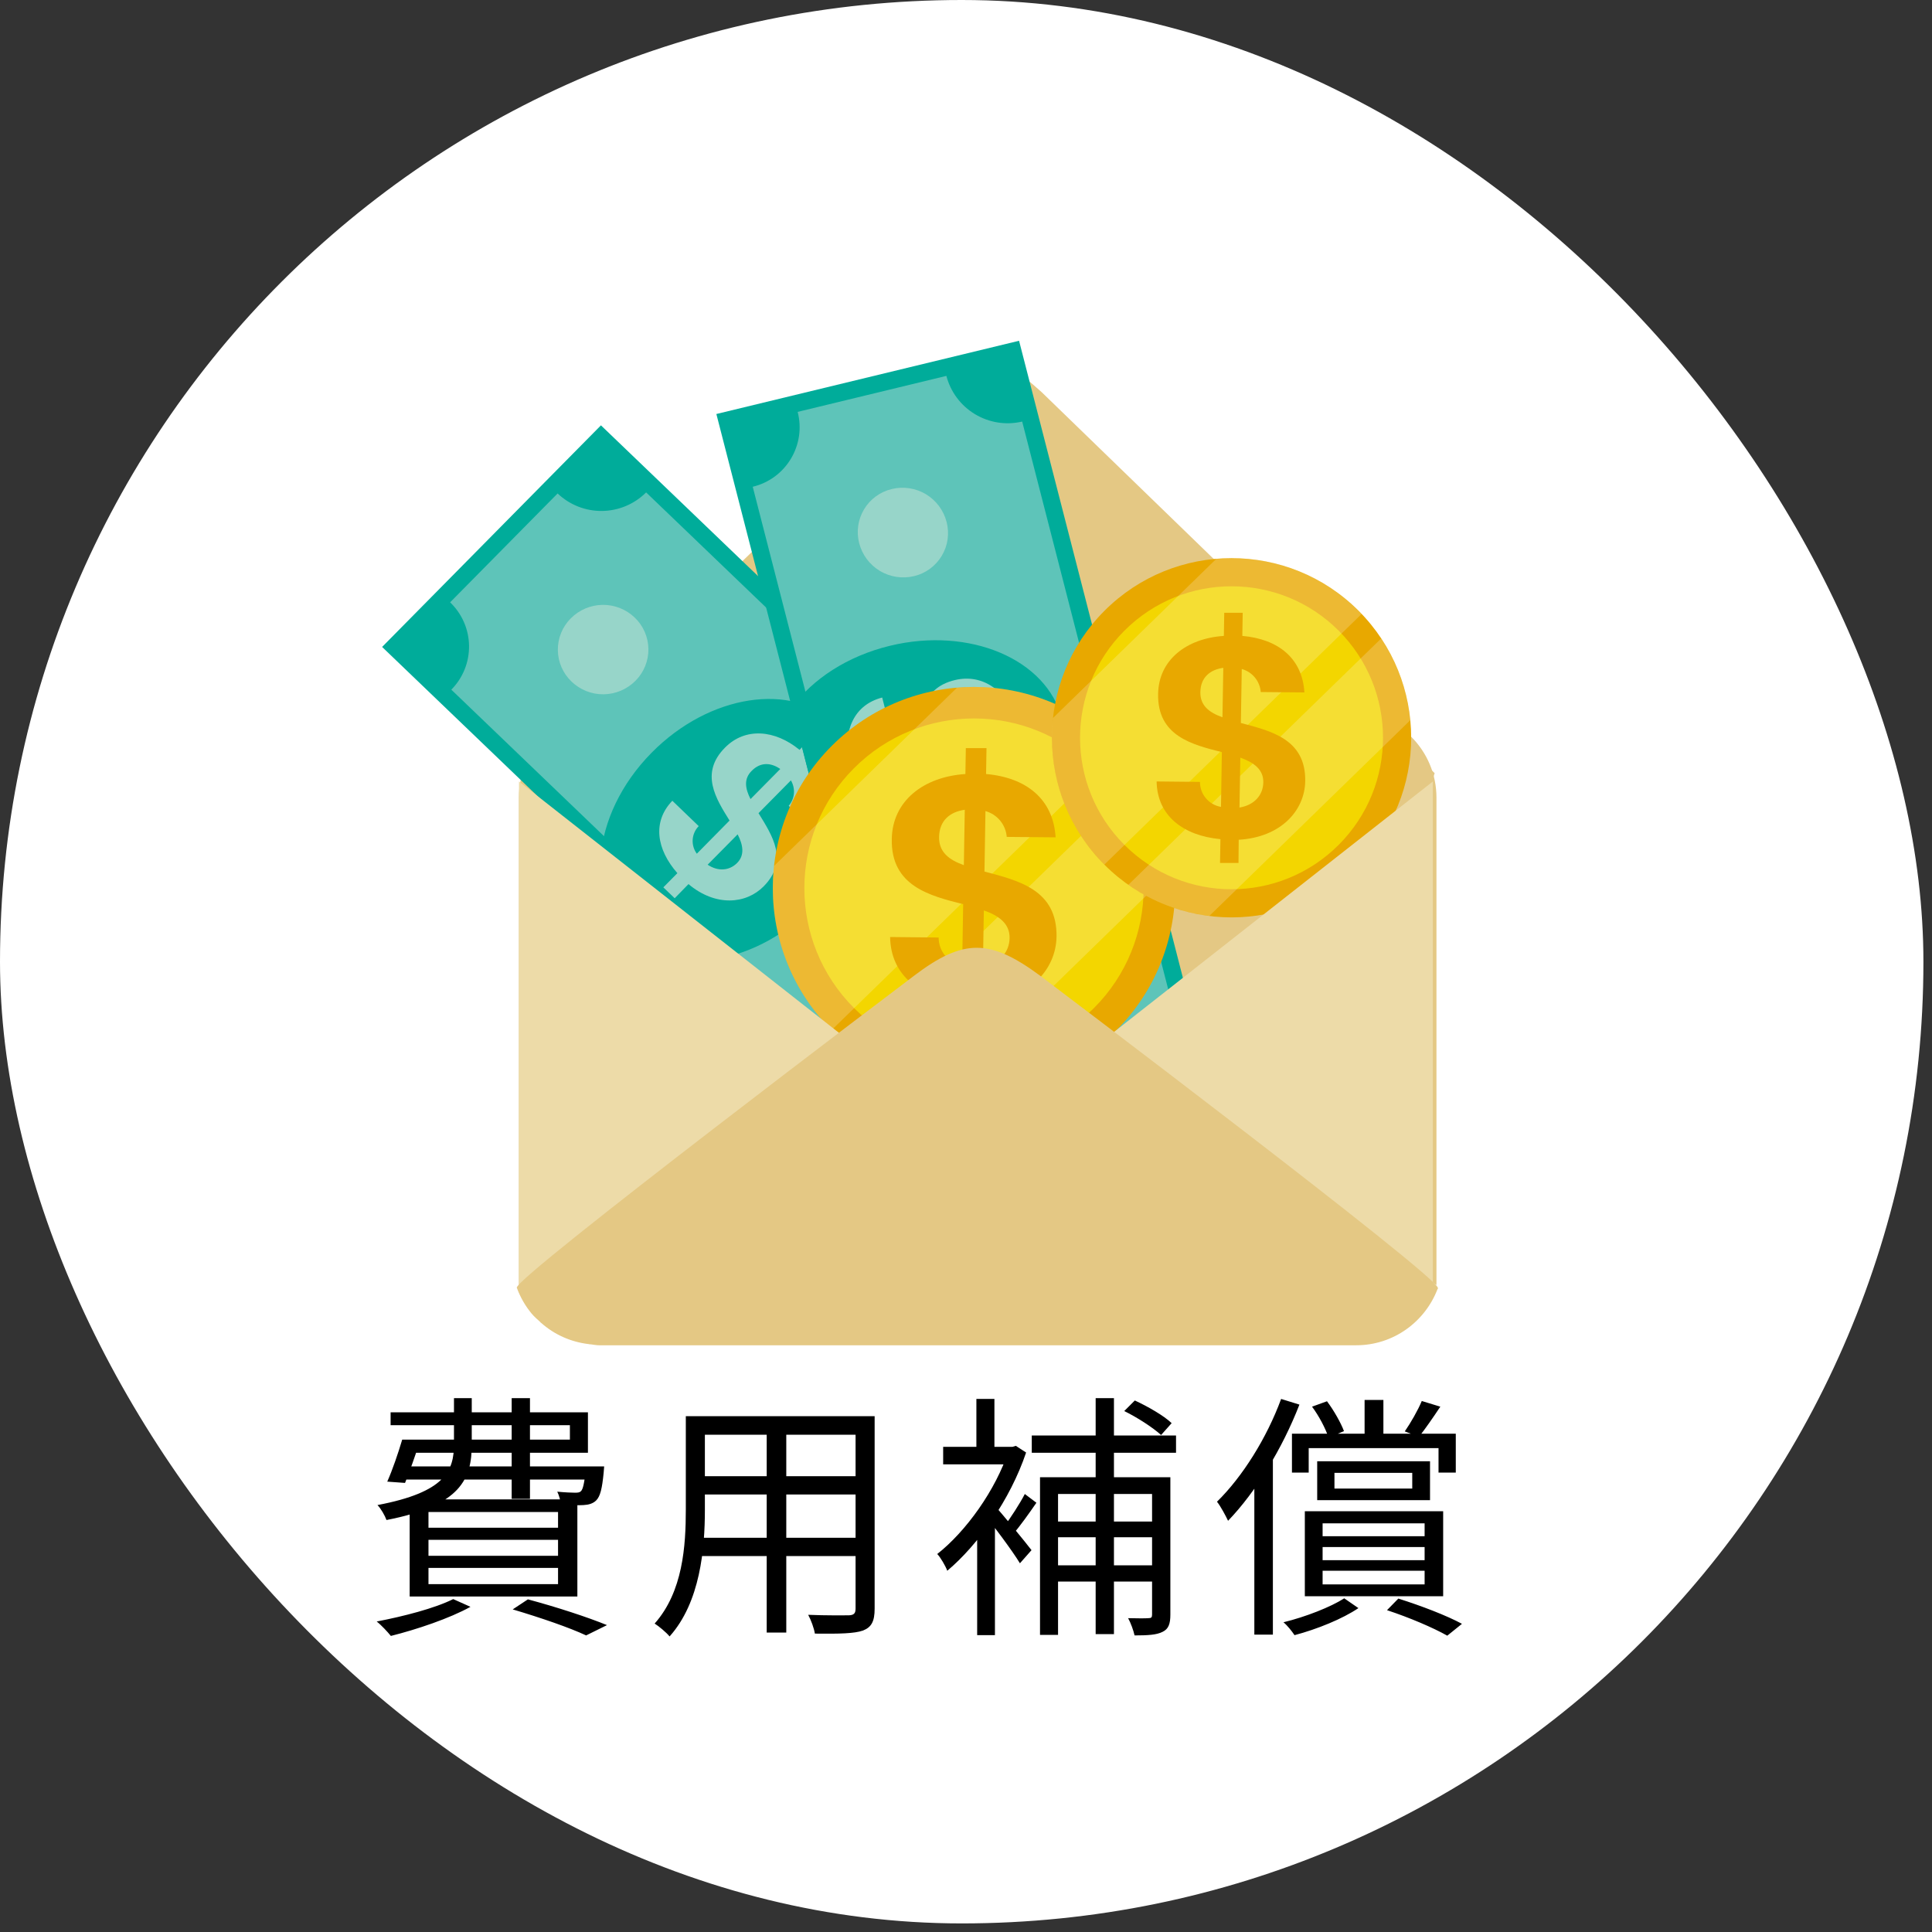 <svg width="90" height="90" viewBox="0 0 90 90" fill="none" xmlns="http://www.w3.org/2000/svg">
<rect x="0" y="0" width="90" height="90" fill="#333333" stroke="none"/>
<rect width="89.6" height="89.6" rx="44.8" fill="white"/>
<g clip-path="url(#clip0_207_2233)">
<path d="M66.831 36.015L48.52 18.264C46.209 16.159 44.993 16.125 42.708 18.264L24.426 35.987C24.426 35.987 24.488 36.696 25.341 37.948C26.194 39.2 26.908 39.084 27.779 39.2L63.489 39.198C64.357 39.084 65.382 38.542 65.924 37.948C66.465 37.354 66.831 36.015 66.831 36.015V36.015Z" fill="#E4C884"/>
<path d="M45.544 44.825L24.171 59.866V37.158C24.171 34.944 25.965 33.15 28.178 33.15H62.909C65.122 33.15 66.916 34.944 66.916 37.158V59.866L45.544 44.825Z" fill="#E4C884"/>
</g>
<g clip-path="url(#clip1_207_2233)">
<path d="M43.24 54.549L17.8 30.137L27.994 19.814L53.434 44.226L43.24 54.549Z" fill="#00AC9A"/>
<path d="M45.262 51.372L50.266 46.304C49.992 46.042 49.773 45.729 49.622 45.382C49.471 45.034 49.39 44.66 49.385 44.282C49.379 43.903 49.45 43.527 49.591 43.176C49.733 42.824 49.943 42.505 50.21 42.236L30.099 22.938C29.554 23.483 28.818 23.793 28.047 23.802C27.277 23.811 26.534 23.519 25.976 22.987L20.968 28.059C21.242 28.321 21.461 28.634 21.612 28.981C21.764 29.329 21.844 29.703 21.85 30.081C21.855 30.46 21.785 30.836 21.643 31.187C21.501 31.539 21.291 31.858 21.024 32.127L41.135 51.425C41.68 50.879 42.416 50.567 43.188 50.557C43.959 50.547 44.704 50.839 45.262 51.372V51.372Z" fill="#5EC4B9"/>
<path d="M38.961 33.734C36.895 31.747 33.04 32.344 30.357 35.062C28.923 36.514 28.112 38.279 27.984 39.911L32.989 44.724C34.641 44.554 36.409 43.709 37.843 42.257C40.534 39.533 41.034 35.722 38.961 33.734Z" fill="#00AC9A"/>
<path d="M44.292 45.804C43.9 46.202 43.368 46.429 42.81 46.436C42.252 46.443 41.713 46.23 41.311 45.844C41.113 45.655 40.955 45.428 40.846 45.177C40.736 44.926 40.678 44.656 40.675 44.383C40.671 44.109 40.722 43.837 40.824 43.584C40.927 43.33 41.078 43.099 41.271 42.905C41.663 42.507 42.196 42.28 42.754 42.273C43.312 42.266 43.85 42.478 44.252 42.865C44.45 43.054 44.609 43.281 44.718 43.532C44.828 43.783 44.886 44.053 44.89 44.327C44.893 44.6 44.842 44.872 44.74 45.126C44.637 45.379 44.485 45.61 44.292 45.804V45.804Z" fill="#97D5C9"/>
<path d="M29.605 31.711C29.213 32.108 28.68 32.335 28.122 32.343C27.564 32.35 27.026 32.137 26.624 31.75C26.426 31.561 26.267 31.335 26.158 31.084C26.049 30.833 25.99 30.563 25.987 30.289C25.983 30.015 26.034 29.744 26.136 29.49C26.239 29.236 26.391 29.006 26.584 28.811C26.976 28.413 27.509 28.185 28.067 28.177C28.626 28.169 29.165 28.382 29.568 28.769C29.766 28.958 29.925 29.185 30.034 29.436C30.143 29.688 30.202 29.958 30.205 30.232C30.209 30.506 30.157 30.778 30.054 31.032C29.951 31.286 29.799 31.517 29.605 31.711Z" fill="#97D5C9"/>
<path d="M31.555 40.675C30.586 39.571 30.376 38.283 31.32 37.302L32.549 38.484C32.384 38.652 32.284 38.875 32.268 39.11C32.252 39.346 32.32 39.58 32.461 39.769L33.985 38.224C33.354 37.21 32.588 36.019 33.774 34.826C34.715 33.874 36.099 33.99 37.245 34.931L37.892 34.277L38.415 34.78L37.769 35.435C38.706 36.486 38.853 37.697 37.977 38.728L36.741 37.539C36.88 37.377 36.965 37.176 36.983 36.963C37.002 36.75 36.952 36.537 36.843 36.353L35.335 37.88C35.972 38.917 36.757 40.094 35.575 41.289C34.762 42.113 33.347 42.254 32.072 41.185L31.43 41.844L30.901 41.336L31.555 40.675ZM34.962 37.224L36.347 35.823C35.913 35.518 35.428 35.493 35.021 35.905C34.637 36.282 34.713 36.732 34.962 37.224V37.224ZM34.362 38.867L32.965 40.281C33.453 40.608 33.981 40.562 34.34 40.198C34.698 39.833 34.617 39.364 34.362 38.867V38.867Z" fill="#97D5C9"/>
</g>
<g clip-path="url(#clip2_207_2233)">
<path d="M42.153 53.433L33.371 19.286L47.472 15.874L56.254 50.021L42.153 53.433Z" fill="#00AC9A"/>
<path d="M45.544 51.796L52.467 50.121C52.371 49.754 52.35 49.372 52.404 48.997C52.458 48.622 52.587 48.262 52.781 47.937C52.976 47.612 53.234 47.33 53.539 47.105C53.845 46.881 54.192 46.72 54.56 46.632L47.617 19.638C46.867 19.815 46.078 19.691 45.418 19.293C44.758 18.896 44.28 18.256 44.086 17.51L37.158 19.187C37.253 19.553 37.275 19.935 37.221 20.31C37.166 20.685 37.038 21.045 36.843 21.37C36.648 21.695 36.391 21.978 36.086 22.202C35.78 22.426 35.433 22.587 35.065 22.675L42.007 49.669C42.758 49.491 43.548 49.614 44.209 50.011C44.871 50.409 45.35 51.049 45.544 51.796V51.796Z" fill="#5EC4B9"/>
<path d="M49.47 33.482C48.759 30.705 45.168 29.184 41.456 30.083C39.472 30.563 37.853 31.636 36.886 32.957L38.608 39.684C40.102 40.409 42.05 40.621 44.033 40.141C47.755 39.241 50.187 36.263 49.47 33.482Z" fill="#00AC9A"/>
<path d="M47.65 46.552C47.108 46.683 46.535 46.596 46.057 46.308C45.579 46.021 45.233 45.556 45.094 45.016C45.026 44.751 45.011 44.475 45.05 44.204C45.089 43.934 45.182 43.673 45.322 43.439C45.463 43.204 45.65 43 45.87 42.838C46.091 42.676 46.341 42.56 46.608 42.496C47.15 42.364 47.722 42.452 48.2 42.739C48.679 43.027 49.025 43.491 49.163 44.032C49.232 44.297 49.247 44.573 49.208 44.843C49.169 45.114 49.077 45.375 48.936 45.609C48.795 45.844 48.609 46.048 48.388 46.21C48.167 46.372 47.916 46.488 47.65 46.552V46.552Z" fill="#97D5C9"/>
<path d="M42.58 26.838C42.038 26.969 41.465 26.882 40.987 26.595C40.508 26.307 40.163 25.843 40.024 25.302C39.955 25.037 39.94 24.761 39.979 24.49C40.018 24.219 40.111 23.959 40.252 23.724C40.392 23.49 40.579 23.285 40.8 23.124C41.02 22.962 41.271 22.846 41.537 22.782C42.08 22.649 42.653 22.736 43.133 23.023C43.612 23.311 43.958 23.776 44.097 24.317C44.166 24.582 44.181 24.858 44.142 25.13C44.103 25.401 44.01 25.662 43.868 25.896C43.727 26.131 43.54 26.335 43.319 26.497C43.098 26.659 42.847 26.775 42.58 26.838Z" fill="#97D5C9"/>
<path d="M39.52 35.486C39.277 34.037 39.776 32.832 41.096 32.494L41.519 34.146C41.289 34.203 41.087 34.339 40.95 34.531C40.812 34.723 40.747 34.958 40.767 35.193L42.876 34.681C42.873 33.487 42.849 32.071 44.485 31.68C45.787 31.367 46.902 32.194 47.381 33.597L48.276 33.382L48.456 34.084L47.561 34.301C47.805 35.688 47.292 36.795 46.005 37.211L45.579 35.549C45.783 35.485 45.961 35.358 46.089 35.187C46.217 35.016 46.287 34.808 46.291 34.595L44.206 35.099C44.201 36.317 44.248 37.73 42.615 38.124C41.49 38.397 40.213 37.772 39.691 36.191L38.798 36.414L38.616 35.704L39.52 35.486ZM44.234 34.345L46.148 33.883C45.939 33.394 45.54 33.118 44.978 33.255C44.453 33.373 44.28 33.795 44.234 34.345V34.345ZM42.858 35.426L40.926 35.893C41.169 36.428 41.642 36.667 42.139 36.546C42.636 36.425 42.813 35.983 42.858 35.426V35.426Z" fill="#97D5C9"/>
</g>
<g clip-path="url(#clip3_207_2233)">
<path d="M51.999 47.998C55.659 44.338 55.659 38.404 51.999 34.745C48.339 31.085 42.406 31.085 38.746 34.745C35.086 38.404 35.086 44.338 38.746 47.998C42.406 51.658 48.339 51.658 51.999 47.998Z" fill="#E8A800"/>
<path d="M50.961 46.959C54.047 43.873 54.047 38.87 50.961 35.783C47.875 32.697 42.871 32.697 39.785 35.783C36.699 38.87 36.699 43.873 39.785 46.959C42.871 50.045 47.875 50.045 50.961 46.959Z" fill="#F3D600"/>
<path opacity="0.2" d="M45.493 32C45.186 32 44.883 32.012 44.582 32.035L36.058 40.339C36.023 40.64 36 40.941 36 41.253C35.983 42.501 36.217 43.741 36.687 44.897C37.157 46.054 37.855 47.105 38.738 47.987L52.158 34.915C51.299 34.007 50.266 33.282 49.121 32.781C47.976 32.28 46.742 32.015 45.493 32V32Z" fill="white"/>
<path opacity="0.2" d="M44.215 50.667L54.696 40.458C54.548 38.933 54.027 37.468 53.178 36.193L39.99 49.042C41.243 49.923 42.694 50.482 44.215 50.667V50.667Z" fill="white"/>
<path d="M44.793 46.66C42.85 46.478 41.494 45.44 41.465 43.65L43.726 43.673C43.724 43.985 43.834 44.288 44.034 44.527C44.235 44.766 44.514 44.925 44.822 44.977L44.868 42.12C43.321 41.73 41.494 41.282 41.543 39.079C41.572 37.321 43.009 36.187 44.972 36.057L44.992 34.851H45.955L45.935 36.057C47.818 36.222 49.067 37.231 49.174 39.006L46.898 38.986C46.876 38.708 46.769 38.444 46.592 38.228C46.414 38.013 46.175 37.858 45.906 37.783L45.86 40.6C47.421 41.016 49.255 41.435 49.217 43.639C49.191 45.16 47.959 46.562 45.747 46.692L45.736 47.904H44.773L44.793 46.66ZM44.9 40.299L44.943 37.723C44.246 37.818 43.758 38.231 43.746 38.992C43.735 39.695 44.209 40.056 44.9 40.302V40.299ZM45.831 42.41L45.788 45.012C46.56 44.885 47.019 44.367 47.031 43.696C47.042 43.026 46.534 42.656 45.831 42.41Z" fill="#E8A800"/>
</g>
<g clip-path="url(#clip4_207_2233)">
<path d="M63.287 40.285C66.555 37.017 66.555 31.719 63.287 28.451C60.019 25.183 54.72 25.183 51.452 28.451C48.184 31.719 48.184 37.017 51.452 40.285C54.72 43.553 60.019 43.553 63.287 40.285Z" fill="#E8A800"/>
<path d="M62.359 39.358C65.115 36.602 65.115 32.134 62.359 29.378C59.603 26.623 55.135 26.623 52.38 29.378C49.624 32.134 49.624 36.602 52.38 39.358C55.135 42.114 59.603 42.114 62.359 39.358Z" fill="#F3D600"/>
<path opacity="0.2" d="M57.477 26C57.203 26 56.932 26.01 56.663 26.031L49.052 33.447C49.021 33.715 49 33.983 49 34.262C48.985 35.377 49.193 36.484 49.613 37.517C50.033 38.55 50.656 39.488 51.445 40.276L63.428 28.603C62.661 27.792 61.739 27.144 60.717 26.697C59.694 26.25 58.593 26.013 57.477 26V26Z" fill="white"/>
<path opacity="0.2" d="M56.335 42.669L65.695 33.552C65.563 32.191 65.097 30.883 64.34 29.744L52.563 41.218C53.682 42.005 54.978 42.503 56.335 42.669V42.669Z" fill="white"/>
<path d="M56.852 39.091C55.117 38.928 53.906 38.001 53.88 36.403L55.899 36.424C55.898 36.702 55.995 36.972 56.174 37.185C56.354 37.399 56.603 37.541 56.878 37.588L56.919 35.037C55.538 34.688 53.906 34.288 53.95 32.321C53.975 30.751 55.259 29.739 57.012 29.623L57.03 28.546H57.89L57.872 29.623C59.553 29.77 60.668 30.671 60.764 32.256L58.731 32.238C58.712 31.99 58.616 31.754 58.458 31.561C58.3 31.369 58.086 31.231 57.846 31.164L57.804 33.679C59.199 34.051 60.836 34.425 60.802 36.393C60.779 37.751 59.679 39.003 57.704 39.119L57.694 40.201H56.834L56.852 39.091ZM56.947 33.41L56.986 31.11C56.364 31.195 55.927 31.564 55.917 32.243C55.907 32.871 56.33 33.194 56.947 33.413V33.41ZM57.779 35.295L57.74 37.619C58.429 37.505 58.84 37.043 58.85 36.444C58.861 35.845 58.406 35.515 57.779 35.295Z" fill="#E8A800"/>
</g>
<path d="M39.334 48.31L24.177 60.217L24.177 36.404L39.334 48.31Z" fill="#EDDBA8"/>
<path d="M51.592 48.31L66.748 36.404L66.748 60.217L51.592 48.31Z" fill="#EDDBA8"/>
<path d="M66.981 60.004C67.144 59.564 48.459 45.456 48.459 45.456C46.12 43.73 44.89 43.703 42.577 45.456C42.577 45.456 23.919 59.553 24.076 59.987L24.073 59.99C24.074 59.994 24.078 59.996 24.08 60C24.238 60.431 24.468 60.832 24.761 61.187C24.884 61.336 25.033 61.462 25.176 61.592L25.169 61.597C25.181 61.608 25.196 61.612 25.207 61.623C25.814 62.164 26.579 62.514 27.429 62.614C27.442 62.616 27.453 62.623 27.466 62.624H27.517C27.646 62.637 27.769 62.668 27.902 62.668H63.175C64.912 62.668 66.384 61.575 66.968 60.044C66.975 60.033 66.986 60.025 66.993 60.013L66.981 60.004V60.004Z" fill="#E4C884"/>
<path d="M19.012 67.064V67.676H27.388V65.792H18.196V66.392H26.548V67.064H19.012ZM18.736 67.064C18.544 67.712 18.28 68.48 18.04 69.02L18.868 69.08C19.084 68.552 19.36 67.76 19.588 67.064H18.736ZM18.688 68.312L18.496 68.924H27.58V68.312H18.688ZM27.292 68.312V68.432C27.22 69.092 27.16 69.368 27.064 69.464C27.004 69.524 26.932 69.536 26.788 69.536C26.656 69.536 26.332 69.524 25.96 69.488C26.044 69.656 26.116 69.92 26.128 70.088C26.56 70.124 26.98 70.124 27.184 70.112C27.424 70.1 27.628 70.04 27.772 69.896C27.964 69.704 28.048 69.344 28.12 68.612C28.132 68.504 28.144 68.312 28.144 68.312H27.292ZM21.148 65.132V67.268C21.148 68.504 20.752 69.512 17.584 70.112C17.74 70.268 17.932 70.604 18.004 70.808C21.484 70.136 21.976 68.876 21.976 67.292V65.132H21.148ZM23.836 65.132V69.824H24.688V65.132H23.836ZM19.96 71.732H25.996V72.476H19.96V71.732ZM19.96 73.04H25.996V73.796H19.96V73.04ZM19.96 70.436H25.996V71.168H19.96V70.436ZM19.084 69.848V74.372H26.896V69.848H19.084ZM23.884 74.972C25.216 75.368 26.536 75.824 27.304 76.184L28.276 75.704C27.4 75.344 25.936 74.864 24.592 74.504L23.884 74.972ZM21.112 74.492C20.248 74.924 18.796 75.296 17.548 75.536C17.752 75.692 18.064 76.028 18.208 76.208C19.408 75.908 20.944 75.392 21.916 74.852L21.112 74.492ZM32.452 65.972V66.836H40.216V65.972H32.452ZM32.452 68.768V69.62H40.204V68.768H32.452ZM32.392 71.636V72.488H40.228V71.636H32.392ZM31.948 65.972V70.316C31.948 72.008 31.816 74.144 30.496 75.632C30.688 75.752 31.048 76.052 31.192 76.232C32.62 74.636 32.836 72.152 32.836 70.328V65.972H31.948ZM39.856 65.972V74.936C39.856 75.164 39.772 75.236 39.544 75.248C39.316 75.248 38.5 75.26 37.648 75.224C37.78 75.464 37.924 75.86 37.96 76.1C39.1 76.112 39.796 76.1 40.204 75.956C40.6 75.8 40.744 75.524 40.744 74.936V65.972H39.856ZM35.716 66.296V76.052H36.628V66.296H35.716ZM53.668 68.816V75.212C53.668 75.344 53.632 75.38 53.5 75.38C53.368 75.392 52.996 75.392 52.552 75.38C52.672 75.596 52.804 75.956 52.852 76.184C53.464 76.184 53.884 76.16 54.16 76.016C54.436 75.884 54.52 75.644 54.52 75.212V68.816H53.668ZM52.372 65.732C52.984 66.032 53.704 66.5 54.088 66.848L54.58 66.296C54.22 65.948 53.464 65.516 52.864 65.24L52.372 65.732ZM48.448 68.816V76.16H49.288V69.596H53.944V68.816H48.448ZM48.916 70.88V71.612H53.992V70.88H48.916ZM48.916 72.92V73.676H53.932V72.92H48.916ZM48.064 66.872V67.676H54.784V66.872H48.064ZM51.04 65.132V76.124H51.892V65.132H51.04ZM45.52 71.012V76.172H46.348V70.016L45.52 71.012ZM43.936 67.4V68.216H47.272V67.4H43.936ZM45.484 65.168V67.82H46.324V65.168H45.484ZM46.288 70.088L45.808 70.484C46.192 70.952 47.176 72.26 47.512 72.824L48.052 72.212C47.788 71.864 46.612 70.424 46.288 70.088ZM46.984 67.4V67.58C46.384 69.416 44.992 71.348 43.66 72.392C43.804 72.536 44.044 72.944 44.128 73.172C45.556 71.972 47.056 69.872 47.8 67.664L47.32 67.352L47.164 67.4H46.984ZM47.74 69.596C47.512 70.04 47.068 70.724 46.768 71.12L47.2 71.456C47.524 71.084 47.932 70.508 48.28 70.004L47.74 69.596ZM63.568 65.216V67.064H64.444V65.216H63.568ZM62.164 68.612H65.788V69.344H62.164V68.612ZM61.36 68.072V69.884H66.616V68.072H61.36ZM60.184 66.788V68.6H60.964V67.46H67.012V68.6H67.816V66.788H60.184ZM61.12 65.528C61.444 65.96 61.756 66.56 61.888 66.968L62.608 66.668C62.464 66.284 62.14 65.708 61.816 65.276L61.12 65.528ZM66.232 65.264C66.064 65.672 65.716 66.284 65.44 66.68L66.1 66.932C66.388 66.572 66.76 66.032 67.096 65.528L66.232 65.264ZM62.62 74.456C61.984 74.864 60.82 75.32 59.788 75.572C59.968 75.716 60.184 75.992 60.304 76.172C61.348 75.896 62.536 75.416 63.28 74.912L62.62 74.456ZM64.612 75.008C65.668 75.356 66.76 75.824 67.42 76.196L68.104 75.644C67.396 75.26 66.208 74.804 65.14 74.468L64.612 75.008ZM61.612 72.068H66.364V72.68H61.612V72.068ZM61.612 73.172H66.364V73.808H61.612V73.172ZM61.612 70.964H66.364V71.564H61.612V70.964ZM60.784 70.4V74.36H67.228V70.4H60.784ZM59.68 65.168C59.008 66.992 57.88 68.792 56.692 69.956C56.86 70.16 57.112 70.64 57.208 70.844C58.504 69.5 59.74 67.472 60.532 65.432L59.68 65.168ZM58.432 68.264V76.148H59.296V67.424L59.272 67.412L58.432 68.264Z" fill="black"/>
<defs>
<clipPath id="clip0_207_2233">
<rect width="43.399" height="46.049" fill="white" transform="translate(23.763 16.672)"/>
</clipPath>
<clipPath id="clip1_207_2233">
<rect width="35.451" height="14.544" fill="white" transform="translate(27.881 19.654) rotate(43.878)"/>
</clipPath>
<clipPath id="clip2_207_2233">
<rect width="35.451" height="14.544" fill="white" transform="translate(47.46 15.678) rotate(75.636)"/>
</clipPath>
<clipPath id="clip3_207_2233">
<rect width="18.74" height="18.74" fill="white" transform="translate(36 32)"/>
</clipPath>
<clipPath id="clip4_207_2233">
<rect width="16.734" height="16.734" fill="white" transform="translate(49 26)"/>
</clipPath>
</defs>
</svg>
